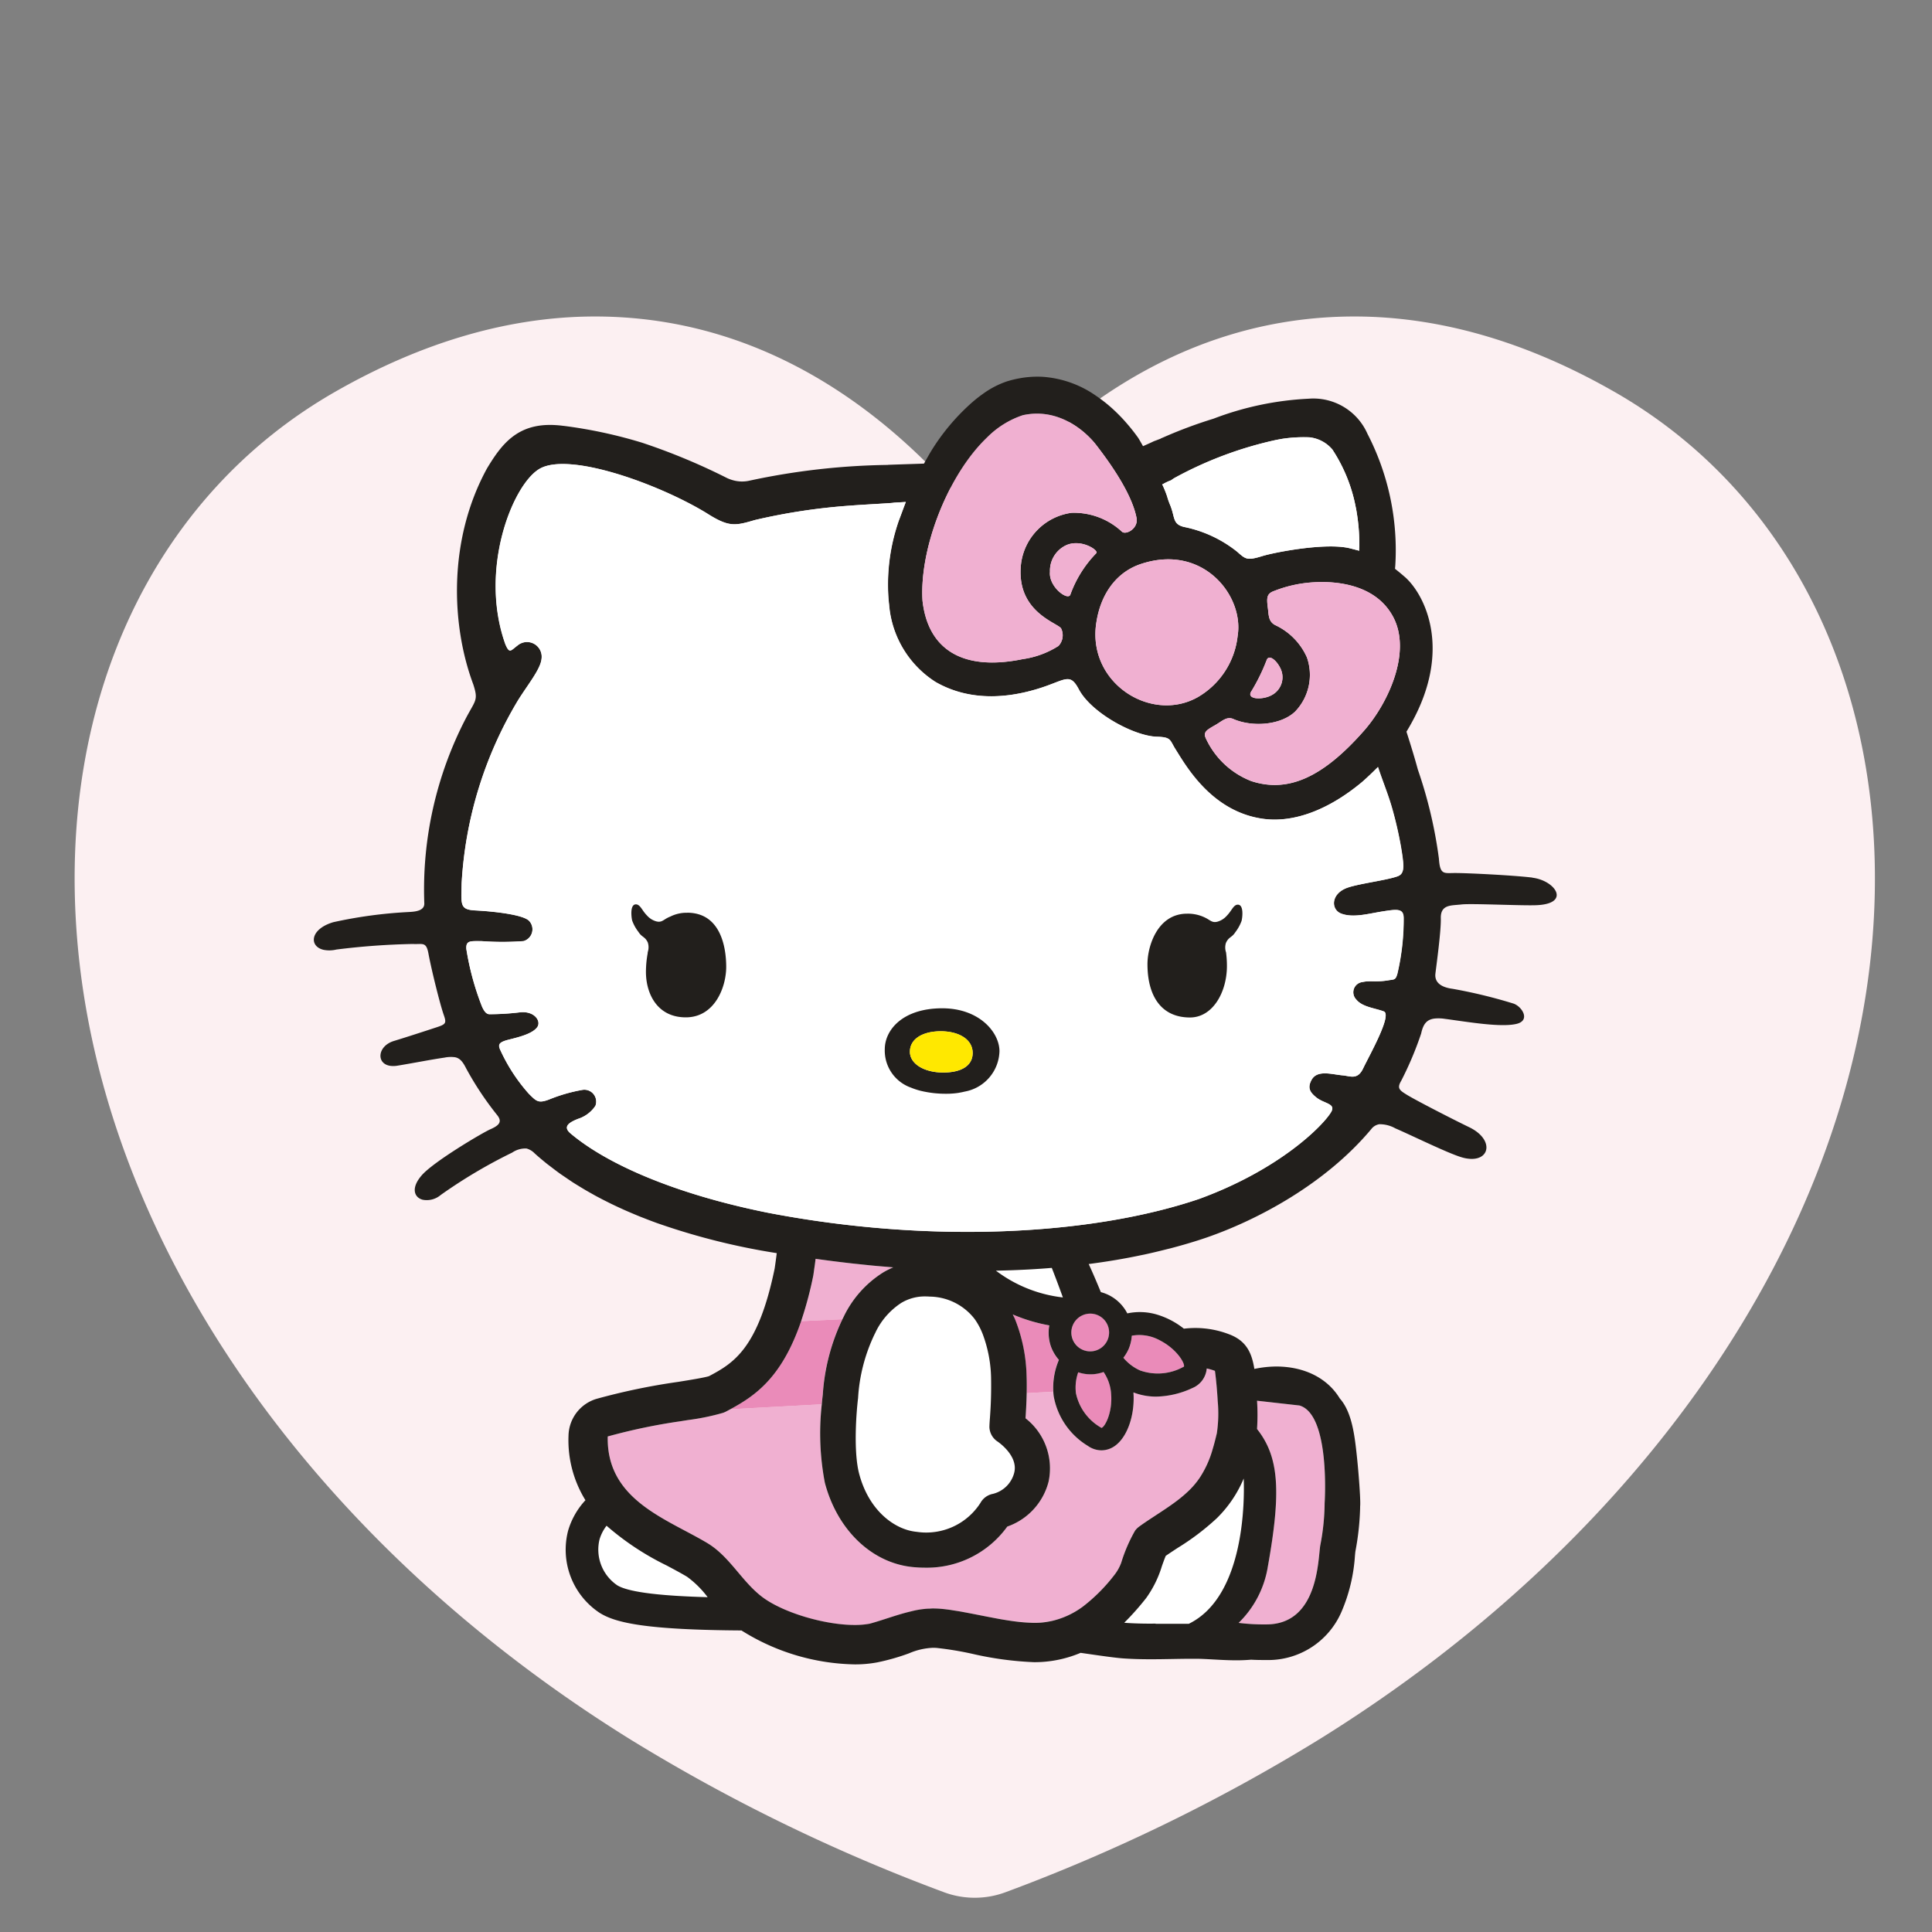 <svg xmlns="http://www.w3.org/2000/svg" xmlns:xlink="http://www.w3.org/1999/xlink" width="220" height="220" viewBox="0 0 220 220">
  <rect x="0" y="0" width="220" height="220" fill="#808080" stroke="none"/>
  <defs>
    <clipPath id="clip-path">
      <rect id="Rectángulo_1062" data-name="Rectángulo 1062" width="220" height="220" transform="translate(129 125)" fill="#00ff6f"/>
    </clipPath>
    <clipPath id="clip-path-2">
      <rect id="Rectángulo_988" data-name="Rectángulo 988" width="205" height="180.062" fill="#fcf0f2"/>
    </clipPath>
    <clipPath id="clip-path-3">
      <rect id="Rectángulo_975" data-name="Rectángulo 975" width="141.517" height="146.63" fill="none"/>
    </clipPath>
  </defs>
  <g id="Enmascarar_grupo_1613" data-name="Enmascarar grupo 1613" transform="translate(-129 -125)" clip-path="url(#clip-path)">
    <g id="Grupo_1697" data-name="Grupo 1697" transform="translate(-6.542 -263)">
      <g id="Grupo_1541" data-name="Grupo 1541" transform="translate(144.042 424.039)" clip-path="url(#clip-path-2)">
        <path id="Trazado_10942" data-name="Trazado 10942" d="M175.306,8.564C165.375,2.881,155.426,0,145.741,0,125.359,0,111.009,12.29,102.5,22.738,93.989,12.29,79.645,0,59.258,0,49.573,0,39.624,2.881,29.684,8.564,9.084,20.34-1.913,43.576.273,70.725c2.763,34.412,26.345,68.562,63.076,91.351a202.9,202.9,0,0,0,35.589,17.335,10.062,10.062,0,0,0,7.1.006,201.908,201.908,0,0,0,35.909-17.532c36.554-22.773,60.025-56.849,62.782-91.145,2.177-27.155-8.822-50.4-29.422-62.177" transform="translate(0 0)" fill="#fcf0f2"/>
      </g>
      <g id="Grupo_1650" data-name="Grupo 1650" transform="translate(171.283 430.892)">
        <g id="Grupo_1516" data-name="Grupo 1516" transform="translate(0 0)" clip-path="url(#clip-path-3)">
          <path id="Trazado_10819" data-name="Trazado 10819" d="M32.974,98.174c-.7-.419-1.5-.844-2.34-1.293a31.088,31.088,0,0,1-6.824-4.516,4.752,4.752,0,0,0-.8,1.557,4.905,4.905,0,0,0,2,5.213c1.428.9,5.8,1.242,10.316,1.366a11,11,0,0,0-2.346-2.326" transform="translate(9.527 38.488)" fill="#fff"/>
          <path id="Trazado_10820" data-name="Trazado 10820" d="M71.213,96.472c-.475.31-.929.608-1.349.9-.136.313-.31.8-.436,1.156a12.332,12.332,0,0,1-1.794,3.647,30.584,30.584,0,0,1-2.5,2.815l.2.017c.942.067,1.886.086,2.831.086.186,0,.371,0,.555-.006l-.011.023h3.781c6.449-3.151,6.34-14.341,6.253-16.54A13.753,13.753,0,0,1,75.663,93.1a28.287,28.287,0,0,1-4.45,3.37" transform="translate(27.141 36.906)" fill="#fff"/>
          <path id="Trazado_10821" data-name="Trazado 10821" d="M74.327,107.609a23.437,23.437,0,0,0,3.159.174c5.909,0,5.876-7.37,6.136-8.979a25.966,25.966,0,0,0,.5-4.828s.679-10.1-2.869-11.122l-4.828-.543a25.64,25.64,0,0,1,0,3.223c2.509,3.166,2.767,7.083,1.231,15.66a11.467,11.467,0,0,1-3.329,6.415" transform="translate(30.972 34.299)" fill="#f0b0d1"/>
          <path id="Trazado_10822" data-name="Trazado 10822" d="M43.977,77.563a12.153,12.153,0,0,1,4.545-5.117,9.291,9.291,0,0,1,1.133-.567c-.247-.02-.486-.044-.731-.064-.528-.045-1.057-.088-1.575-.137-.587-.057-1.16-.118-1.735-.18l-.589-.062c-.645-.072-1.278-.149-1.907-.227l-.276-.034q-1.031-.13-2.03-.271c-.027.208-.052.415-.079.623-.023.163-.048.326-.071.489-.037.265-.072.528-.113.792a42.588,42.588,0,0,1-1.262,4.821c-.04.123-.079.254-.119.373l4.7-.217c.038-.072.071-.15.111-.222" transform="translate(16.321 29.546)" fill="#f0b0d1"/>
          <path id="Trazado_10823" data-name="Trazado 10823" d="M78.3,88.541a8.309,8.309,0,0,1-3.9-5.681c-.024-.167-.035-.33-.045-.494l-3.027.164c-.023,1.1-.084,2.124-.133,2.862a7.238,7.238,0,0,1,2.625,7.222,7.346,7.346,0,0,1-4.7,5.109,11.279,11.279,0,0,1-9.362,4.682c-.439,0-.894-.021-1.366-.067-4.685-.446-8.629-4.219-10.049-9.608a29.9,29.9,0,0,1-.347-8.931l-10.424.568-.463.249a3.078,3.078,0,0,1-.354.153,26.038,26.038,0,0,1-3.974.819l-.9.145a67.124,67.124,0,0,0-8.259,1.728v.011c-.157,7.211,6.68,9.346,11.336,12.137,2.564,1.537,3.9,4.345,6.239,6.126s7.1,3.207,10.544,3.207a9.113,9.113,0,0,0,1.711-.146c1.605-.441,3.144-1.043,4.742-1.412a9.682,9.682,0,0,1,1.887-.3l.1-.006c.157-.007.3-.024.47-.024.218,0,.443.007.677.021h.006c.385.024.8.071,1.24.132.162.023.334.054.5.079.289.047.578.091.881.145.224.041.458.086.687.13.285.054.568.106.86.164l1.276.251.673.129.574.1c.111.02.22.041.329.06.221.04.438.074.656.109q.423.068.834.123c.215.03.428.054.638.076.262.028.519.051.771.068.2.014.4.024.6.028a9.972,9.972,0,0,0,1.055-.011,9.191,9.191,0,0,0,1.363-.211,9.56,9.56,0,0,0,3.478-1.629,19.715,19.715,0,0,0,3.689-3.743,5.2,5.2,0,0,0,.663-1.238,17.889,17.889,0,0,1,1.575-3.654,2.2,2.2,0,0,1,.441-.446c.458-.334.939-.659,1.431-.982.982-.647,2-1.291,2.948-2.015a14.422,14.422,0,0,0,1.347-1.155,9.222,9.222,0,0,0,1.207-1.442,11.714,11.714,0,0,0,1.461-3.236c.176-.582.329-1.187.48-1.818a15.3,15.3,0,0,0,.1-3.639c-.033-.6-.078-1.179-.125-1.692-.092-1.026-.187-1.771-.2-1.775h0a6.232,6.232,0,0,0-.853-.254l-.076-.018a2.643,2.643,0,0,1-1.621,2.223,10.153,10.153,0,0,1-4.15.982,7.193,7.193,0,0,1-2.585-.479c.184,2.493-.655,5.079-2.129,6.1a2.636,2.636,0,0,1-1.512.492,2.71,2.71,0,0,1-1.54-.5" transform="translate(9.841 33.219)" fill="#f0b0d1"/>
          <path id="Trazado_10824" data-name="Trazado 10824" d="M61.424,80.549a4.6,4.6,0,0,1-1.094-3.927,19.042,19.042,0,0,1-4.161-1.244c.091.191.193.377.273.572a18.514,18.514,0,0,1,1.3,6.372c.026.666.027,1.353.013,2.016l3.027-.164a8.124,8.124,0,0,1,.639-3.625" transform="translate(23.406 31.41)" fill="#ea8bb9"/>
          <path id="Trazado_10825" data-name="Trazado 10825" d="M44,84.343a23.378,23.378,0,0,1,2.237-8.581l-4.7.217c-2.194,6.416-5.208,8.483-8.074,10.036l10.424-.567c.057-.635.108-1.043.115-1.105" transform="translate(13.945 31.57)" fill="#ea8bb9"/>
          <path id="Trazado_10826" data-name="Trazado 10826" d="M57.992,71.842c-1.06.051-2.118.089-3.169.108A15.521,15.521,0,0,0,62.449,75s-.608-1.7-1.264-3.366q-1.592.13-3.179.208h-.014" transform="translate(22.845 29.849)" fill="#fff"/>
          <path id="Trazado_10827" data-name="Trazado 10827" d="M66.97,81.067a6.022,6.022,0,0,0,4.9-.387.457.457,0,0,0,.1-.058c.106-.392-.836-2.009-2.774-2.992a4.821,4.821,0,0,0-3.169-.517,4.444,4.444,0,0,1-.955,2.51,5.252,5.252,0,0,0,1.9,1.444" transform="translate(27.115 32.095)" fill="#ea8bb9"/>
          <path id="Trazado_10828" data-name="Trazado 10828" d="M62.9,80.264a4.71,4.71,0,0,1-1.371-.231,5.175,5.175,0,0,0-.259,2.374,5.892,5.892,0,0,0,2.815,3.906.406.406,0,0,0,.1.052c.384-.111,1.257-1.72,1.1-3.841A5,5,0,0,0,64.409,80a4.735,4.735,0,0,1-1.513.263" transform="translate(25.511 33.336)" fill="#ea8bb9"/>
          <path id="Trazado_10829" data-name="Trazado 10829" d="M61.03,78.22a2.146,2.146,0,1,0,4.011-1.527A2.146,2.146,0,1,0,61.03,78.22" transform="translate(25.373 31.382)" fill="#ea8bb9"/>
          <path id="Trazado_10830" data-name="Trazado 10830" d="M45.842,77.942a1.945,1.945,0,0,1-.125.256,19.449,19.449,0,0,0-1.9,7.323c-.2,1.6-.543,6.059.123,8.6,1.116,4.246,4.082,6.382,6.524,6.615a7.328,7.328,0,0,0,7.289-3.29,2.058,2.058,0,0,1,1.418-1.029,3.318,3.318,0,0,0,2.427-2.4c.507-1.959-1.871-3.546-1.894-3.563a2.042,2.042,0,0,1-.922-1.6c0-.078.006-.377.038-.833a48.676,48.676,0,0,0,.147-4.932,15.033,15.033,0,0,0-.956-4.885c-.016-.031-.03-.064-.043-.1a7.6,7.6,0,0,0-.885-1.618A6.564,6.564,0,0,0,52,73.947c-.178-.014-.353-.021-.524-.021a5.2,5.2,0,0,0-2.716.732,8.245,8.245,0,0,0-2.914,3.284" transform="translate(18.148 30.805)" fill="#fff"/>
          <path id="Trazado_10831" data-name="Trazado 10831" d="M138.756,57.042c-2.165-.266-7.448-.526-8.819-.521-1.264,0-1.7.238-1.828-1.646a51.492,51.492,0,0,0-2.394-10.125c-.375-1.394-.856-2.94-1.3-4.325.266-.436.459-.782.523-.9,4.728-8.463,1.561-14.666-.638-16.66-.232-.2-.662-.577-1.187-.985.007-.145.027-.272.033-.419A28.841,28.841,0,0,0,119.976,6.51a6.731,6.731,0,0,0-6.712-4,35,35,0,0,0-10.829,2.278A51.963,51.963,0,0,0,96.9,6.839c-.15.067-.316.135-.46.2,0,.01-.008.013-.01.018-.259.1-.513.2-.774.292a.506.506,0,0,1-.055.027c-.17.085-.587.275-1.186.538-.232-.418-.438-.778-.568-.975a21.552,21.552,0,0,0-1.388-1.745c-.041-.047-.079-.092-.122-.139a19.323,19.323,0,0,0-1.4-1.41,16.646,16.646,0,0,0-1.884-1.478A12.008,12.008,0,0,0,82.979.016a11.2,11.2,0,0,0-2.628.171,12.213,12.213,0,0,0-1.4.34,10.187,10.187,0,0,0-2.736,1.411c-.222.156-.441.319-.657.489-.32.251-.63.52-.936.8a24.547,24.547,0,0,0-4.13,4.923c-.163.258-.316.51-.451.747-.058.1-.166.29-.3.527-.081.142-.169.3-.266.475l-.234.009c-1.282.044-2.574.082-3.866.13l0,.011a79.612,79.612,0,0,0-15.721,1.782,3.806,3.806,0,0,1-1.971-.05,4.224,4.224,0,0,1-.642-.241,71.443,71.443,0,0,0-9.7-4.031c-.137-.043-.279-.082-.418-.125A53.567,53.567,0,0,0,28.433,5.6c-.034,0-.064,0-.1-.009-.334-.043-.652-.069-.959-.084-4.213-.2-6.007,2.2-7.654,4.93-4.48,8.181-4.082,17.9-1.564,24.612.592,1.84.247,1.752-.893,3.94a42.315,42.315,0,0,0-4.688,20.978c.037.936-1.223.963-1.879,1a51.881,51.881,0,0,0-8.482,1.152c-2.706.8-2.772,2.784-1.087,3.152a3.435,3.435,0,0,0,1.437-.037A81.492,81.492,0,0,1,11.28,64.6c.408.024.723-.013.97.006.412.03.639.214.8,1.1.326,1.765,1.3,5.723,1.745,6.986.329.941.23,1.055-.874,1.414-1.121.368-3.394,1.111-4.788,1.533-1.9.568-2.067,2.605-.428,2.839a2.748,2.748,0,0,0,.813-.02c1.781-.289,3.753-.684,5.362-.919A3.568,3.568,0,0,1,16.09,77.5c.523.111.85.472,1.247,1.262a35.83,35.83,0,0,0,3.532,5.32c.64.792.174,1.2-.765,1.615s-6.413,3.659-7.792,5.212c-1.312,1.48-.884,2.566.081,2.816a2.45,2.45,0,0,0,2.054-.545,58.083,58.083,0,0,1,8.135-4.825,2.666,2.666,0,0,1,1.631-.466,2.053,2.053,0,0,1,.925.553c.441.4.9.782,1.364,1.159.159.126.324.246.486.371.315.242.629.486.956.72.2.147.418.289.628.432.292.2.585.4.885.6.237.153.48.3.721.448.283.174.568.347.859.516.265.154.534.3.8.453s.553.3.833.448.589.3.887.451q.4.2.8.388c.323.152.647.3.976.449q.372.166.748.324c.358.153.72.306,1.085.453.214.085.432.167.647.252.411.159.82.316,1.238.466.145.052.29.1.436.152A77.057,77.057,0,0,0,52.71,99.805c-.075.594-.154,1.184-.242,1.765-1.888,9.152-4.72,10.781-7.477,12.245-.567.177-2.2.439-3.525.652a73.576,73.576,0,0,0-9.269,1.928,4.468,4.468,0,0,0-3.2,4.184,12.986,12.986,0,0,0,1.927,7.36,8.667,8.667,0,0,0-1.964,3.438c-.013.047-.026.094-.037.142a8.619,8.619,0,0,0,3.464,9.143c.054.038.108.074.163.109,1.825,1.149,5.323,1.93,16.143,2a24.991,24.991,0,0,0,12.891,3.863,13.551,13.551,0,0,0,2.567-.228,24.743,24.743,0,0,0,3.624-1.033,7.642,7.642,0,0,1,2.721-.628q.189,0,.4.013a36.924,36.924,0,0,1,4.062.669,37.838,37.838,0,0,0,7.064.956c.377,0,.744-.013,1.089-.041a13.49,13.49,0,0,0,4.2-1.023c.1.016.21.031.306.044,1.939.282,3.615.524,4.58.592.941.065,1.93.095,3.115.095.8,0,1.605-.013,2.408-.028.754-.013,1.507-.027,2.261-.027l.451,0c.572,0,1.223.038,1.913.075.874.048,1.779.1,2.723.1.594,0,1.138-.028,1.663-.069.456.027.936.037,1.738.037a9.089,9.089,0,0,0,8.557-5.514,19.292,19.292,0,0,0,1.523-6.358c.021-.213.035-.39.055-.52a30.289,30.289,0,0,0,.533-4.886c0-.1,0-.191.009-.3.05-.775-.181-3.771-.356-5.422-.262-2.485-.553-5.2-1.969-6.789-1.405-2.309-4.011-3.634-7.256-3.634a12.352,12.352,0,0,0-2.471.275c-.3-1.911-.968-3.244-2.918-3.962a10.74,10.74,0,0,0-3.807-.7,11.473,11.473,0,0,0-1.3.079,9.168,9.168,0,0,0-2.95-1.571,6.846,6.846,0,0,0-3.492-.17,4.738,4.738,0,0,0-3.012-2.421c-.492-1.187-.945-2.253-1.384-3.2q1.543-.2,3.077-.458l.068-.011q1.428-.242,2.842-.541c.1-.021.205-.04.306-.061.863-.186,1.718-.391,2.573-.608.167-.044.337-.079.5-.123q1.5-.393,2.968-.856.546-.172,1.121-.37c5.739-1.99,13.46-6.054,18.716-12.33a1.456,1.456,0,0,1,.911-.56,3.6,3.6,0,0,1,1.83.465c1.969.851,6,2.843,7.561,3.3a4.141,4.141,0,0,0,1.07.181c2.226.057,2.515-2.311-.254-3.627-1.989-.962-6.14-3.1-7.068-3.679-.813-.506-1.149-.725-.639-1.58a38.531,38.531,0,0,0,2.274-5.386c.224-1.037.6-1.6,1.537-1.71a4.609,4.609,0,0,1,1.133.031c2.546.334,6.416,1.02,8.221.57,1.567-.394.616-1.949-.36-2.3a57.83,57.83,0,0,0-6.933-1.684c-1.483-.188-2.077-.837-1.973-1.731s.655-4.854.615-6.3c-.033-1.218.686-1.42,1.507-1.5.179-.018.361-.033.543-.048.1-.008.2-.016.29-.028,1.094-.135,6.778.15,8.521.084.248-.01.476-.028.681-.057,3.083-.414,1.357-2.768-1.106-3.073M122.373,68.734c-1.488.242-2.1,0-2.962.2a1.174,1.174,0,0,0-.725,1.975c.7.877,2.1.976,3.148,1.37.987.373-1.638,5-2.349,6.488-.646,1.36-1.478.864-2.343.793-1.237-.109-2.911-.677-3.549.548-.442.846-.208,1.352.554,1.962.891.723,2.265.689,1.694,1.663-.915,1.55-5.852,6.545-15.026,9.894C88.6,97.774,70.183,98.761,51.7,95.2c-10.6-2.135-18.328-5.538-22.469-9.033-.983-.827-.008-1.3.825-1.646a3.76,3.76,0,0,0,2.006-1.49,1.35,1.35,0,0,0-1.5-1.816,18.509,18.509,0,0,0-3.764,1.088c-1.228.462-1.444.221-2.321-.657a19.8,19.8,0,0,1-3.2-4.882c-.333-.681-.285-.969.9-1.268,1.211-.3,2.7-.674,3.246-1.407.513-.672-.271-1.9-1.964-1.709a28.773,28.773,0,0,1-3.46.213c-.351-.008-.6-.3-.861-.9a31.207,31.207,0,0,1-1.771-6.524c-.069-1.006.493-.891,1.709-.9a32.377,32.377,0,0,0,4.805,0,1.4,1.4,0,0,0,.6-2.342c-.771-.687-3.946-1.041-6.1-1.152-1.778-.1-1.588-.657-1.55-3.059a45.341,45.341,0,0,1,6.463-20.93c1.155-1.825,2.527-3.5,2.641-4.658a1.672,1.672,0,0,0-2.74-1.514c-.783.587-.9.963-1.377-.143-3.029-8.465.783-18.08,3.827-19.943,3.333-2.06,13.721,1.734,19.067,5,2.526,1.612,3.231,1.471,5.493.8a68.581,68.581,0,0,1,10.933-1.649c1.485-.12,4.879-.285,4.9-.332.347-.021.591-.037.683-.04l.694-.043c-.344.891-.612,1.656-.782,2.08a22.122,22.122,0,0,0-1.191,8.939c.018.222.043.446.069.67a11.506,11.506,0,0,0,5.279,8.8c3.394,1.958,7.545,2.138,12.093.647,2.76-.91,3.236-1.687,4.233.2,1.405,2.665,6.266,5.324,8.9,5.395,1.635.047,1.441.361,2.1,1.41,1.218,1.939,4.176,7.2,10.105,7.953,3.386.425,7.306-1,11.14-4.195.266-.224,1-.894,1.823-1.723.5,1.534,1.123,3.025,1.571,4.572a43.975,43.975,0,0,1,1.047,4.525c.1.588.194,1.18.248,1.769.128,1.377-.385,1.513-.9,1.667-1.316.4-4.062.755-5.372,1.189-2,.67-1.983,2.539-.764,2.979,1.374.506,3.086,0,4.7-.254s2.369-.363,2.394.715a27.234,27.234,0,0,1-.71,6.361c-.208.735-.32.656-1,.759M66.9,105.464a5.2,5.2,0,0,1,2.717-.731q.257,0,.523.021a6.556,6.556,0,0,1,5.089,2.534,7.534,7.534,0,0,1,.885,1.618l.042.1a15.026,15.026,0,0,1,.956,4.883,48.309,48.309,0,0,1-.147,4.933c-.031.455-.041.754-.037.833a2.046,2.046,0,0,0,.921,1.6c.024.016,2.4,1.6,1.9,3.562a3.322,3.322,0,0,1-2.427,2.4,2.06,2.06,0,0,0-1.418,1.03,7.333,7.333,0,0,1-7.289,3.29c-2.442-.234-5.409-2.37-6.525-6.616-.664-2.536-.32-7-.122-8.6a19.4,19.4,0,0,1,1.9-7.323,2.041,2.041,0,0,0,.125-.256,8.238,8.238,0,0,1,2.913-3.282ZM94.178,21.329c7.065-2.353,11.754,3.623,11.015,8.17a9.212,9.212,0,0,1-4.565,7.008c-5.269,2.947-12.48-1.577-11.553-8.333.452-3.307,2.23-5.891,5.1-6.845m2.471-9.07a5.4,5.4,0,0,1,.973-.463,3.022,3.022,0,0,1,.507-.329,43.175,43.175,0,0,1,11.382-4.249c.237-.048.479-.092.718-.135a16.264,16.264,0,0,1,3.151-.179c.082,0,.159.027.238.035A3.97,3.97,0,0,1,115.983,8.3a18.1,18.1,0,0,1,2.648,6.518c.013.065.03.129.043.2a22.557,22.557,0,0,1,.377,4.318,3.078,3.078,0,0,0-.018.486c-.4-.111-.769-.205-1.048-.275-2.733-.683-8.567.451-9.962.877-1.754.537-1.9.384-2.883-.489a14.137,14.137,0,0,0-6.08-2.828c-1.306-.337-.975-1.094-1.554-2.492a8.055,8.055,0,0,1-.341-.972,11.94,11.94,0,0,0-.571-1.4.406.406,0,0,1,.058.021m10.078,33.784a9.481,9.481,0,0,1-5.127-4.788c-.385-.775.018-1,1.037-1.581.774-.441,1.308-1.024,2.06-.693,2.07.915,5.33.752,7.021-.829a6.031,6.031,0,0,0,1.354-6.2,7.353,7.353,0,0,0-3.586-3.655c-.817-.412-.749-1.167-.857-1.952-.153-1.149-.1-1.54.483-1.85a14.551,14.551,0,0,1,4.7-1.08c1.53-.095,6.858-.231,9.078,3.927,2.149,4.028-.582,9.85-3.275,12.927-4.841,5.525-8.815,7.113-12.892,5.776m.011-10.195a21.758,21.758,0,0,0,1.75-3.559c.249-.732,1.129-.009,1.57.908a2.3,2.3,0,0,1-1.067,3.1c-1,.516-2.819.456-2.253-.453m-21.187-16.6c1.762-.9,3.94.578,3.53.866a13.105,13.105,0,0,0-2.92,4.652c-.2.861-2.509-.8-2.339-2.54a3.2,3.2,0,0,1,1.728-2.978M76.128,7.458c.177-.186.356-.364.537-.538a10.314,10.314,0,0,1,4.065-2.53c4.32-.952,7.4,2.16,8.327,3.358,1.42,1.84,4.057,5.437,4.621,8.336.23,1.189-1.172,1.966-1.65,1.581A8.035,8.035,0,0,0,86.29,15.5a6.711,6.711,0,0,0-5.755,5.738,8.415,8.415,0,0,0-.067.987,7.184,7.184,0,0,0,.05.893c.476,3.953,4.223,4.981,4.569,5.546a1.777,1.777,0,0,1-.295,1.995,10.233,10.233,0,0,1-4.067,1.5c-6.9,1.42-10.8-1.143-11.417-6.651-.353-5.631,2.581-13.6,6.82-18.057m-41.6,130.165a4.907,4.907,0,0,1-2-5.215,4.807,4.807,0,0,1,.8-1.557,31.069,31.069,0,0,0,6.826,4.518c.843.449,1.641.873,2.34,1.292a11.008,11.008,0,0,1,2.346,2.328c-4.521-.123-8.888-.466-10.316-1.366M107.4,119.832a25.348,25.348,0,0,0,0-3.222l4.828.543c3.547,1.02,2.869,11.122,2.869,11.122a25.964,25.964,0,0,1-.5,4.828c-.258,1.609-.227,8.979-6.136,8.979a23.439,23.439,0,0,1-3.159-.174,11.467,11.467,0,0,0,3.329-6.415c1.536-8.577,1.279-12.494-1.231-15.662m-1.517,5.641c.085,2.2.2,13.391-6.253,16.541H95.846l.011-.024c-.186,0-.371.007-.555.007-.945,0-1.89-.021-2.832-.086l-.194-.017a30.587,30.587,0,0,0,2.5-2.815,12.384,12.384,0,0,0,1.794-3.647c.126-.354.3-.844.436-1.157.419-.29.874-.588,1.349-.9a28.352,28.352,0,0,0,4.45-3.37,13.779,13.779,0,0,0,3.076-4.535M92.753,110.785a4.751,4.751,0,0,0,.387-1.577,4.829,4.829,0,0,1,3.169.516c1.938.985,2.88,2.6,2.772,2.993a.373.373,0,0,1-.1.058,6.022,6.022,0,0,1-4.9.387,5.271,5.271,0,0,1-1.9-1.444,4.721,4.721,0,0,0,.568-.934m.567,4.878a7.164,7.164,0,0,0,2.585.48,10.153,10.153,0,0,0,4.15-.982,2.645,2.645,0,0,0,1.621-2.223l.078.017a6.7,6.7,0,0,1,.851.254h0c.011,0,.108.749.2,1.775.045.513.091,1.1.123,1.69a15.314,15.314,0,0,1-.1,3.641c-.152.629-.3,1.234-.48,1.816a11.6,11.6,0,0,1-1.461,3.236,9.166,9.166,0,0,1-1.207,1.444,14.637,14.637,0,0,1-1.347,1.155c-.945.722-1.966,1.367-2.948,2.015-.492.323-.973.647-1.431.982a2.16,2.16,0,0,0-.441.446,17.889,17.889,0,0,0-1.575,3.654,5.189,5.189,0,0,1-.663,1.237,19.59,19.59,0,0,1-3.689,3.743,9.54,9.54,0,0,1-3.478,1.631,9.379,9.379,0,0,1-1.363.211,10.37,10.37,0,0,1-1.055.011q-.291-.009-.6-.03c-.252-.017-.507-.038-.771-.067-.21-.024-.422-.048-.638-.077q-.412-.057-.834-.125c-.218-.035-.435-.069-.656-.108l-.327-.061v0c-.191-.034-.384-.072-.575-.109-.224-.042-.448-.084-.673-.128l-1.276-.251c-.292-.058-.575-.111-.86-.166l-.687-.129c-.3-.055-.592-.1-.881-.144-.166-.025-.34-.058-.5-.079-.436-.061-.854-.108-1.24-.133h0c-.235-.014-.46-.021-.677-.021-.167,0-.315.016-.472.024l-.1,0a9.679,9.679,0,0,0-1.888.3c-1.6.368-3.135.972-4.742,1.412a9.24,9.24,0,0,1-1.711.144c-3.445,0-8.21-1.425-10.545-3.206s-3.675-4.589-6.239-6.126C40.141,130.036,33.3,127.9,33.463,120.69v-.01a66.866,66.866,0,0,1,8.259-1.728l.9-.144a26.217,26.217,0,0,0,3.974-.819,2.841,2.841,0,0,0,.354-.154c.153-.081.309-.166.463-.249,2.867-1.553,5.879-3.62,8.075-10.036.04-.119.079-.251.119-.373a42.669,42.669,0,0,0,1.262-4.821c.041-.263.077-.528.113-.792.023-.163.048-.326.071-.489.027-.208.052-.415.079-.623q1,.14,2.03.271c.092.011.184.021.276.034.629.078,1.262.154,1.907.227l.589.062c.575.061,1.149.123,1.735.179.519.05,1.047.094,1.575.137.245.021.485.045.731.064a9.305,9.305,0,0,0-1.133.568A12.153,12.153,0,0,0,60.3,107.11c-.04.071-.072.149-.111.222a23.378,23.378,0,0,0-2.237,8.581c-.007.062-.058.472-.115,1.105a29.849,29.849,0,0,0,.349,8.929c1.418,5.391,5.362,9.162,10.047,9.608.472.045.927.067,1.366.067a11.275,11.275,0,0,0,9.362-4.681,7.345,7.345,0,0,0,4.7-5.11,7.234,7.234,0,0,0-2.625-7.221c.05-.74.111-1.767.133-2.862.013-.663.013-1.352-.013-2.016a18.488,18.488,0,0,0-1.3-6.372c-.079-.2-.183-.383-.272-.574a18.964,18.964,0,0,0,4.161,1.245,4.713,4.713,0,0,0,.222,2.5,4.785,4.785,0,0,0,.871,1.428,8.116,8.116,0,0,0-.639,3.625c.011.163.023.327.045.494a8.317,8.317,0,0,0,3.9,5.681,2.71,2.71,0,0,0,1.54.5,2.64,2.64,0,0,0,1.513-.492c1.473-1.027,2.312-3.611,2.128-6.106m-3.631,4.04a.363.363,0,0,1-.1-.054,5.9,5.9,0,0,1-2.816-3.9,5.173,5.173,0,0,1,.261-2.374,4.334,4.334,0,0,0,2.884-.033,5,5,0,0,1,.864,2.525c.161,2.121-.711,3.73-1.1,3.841m.725-11.63a2.149,2.149,0,1,1-2.009-1.383,2.136,2.136,0,0,1,2.009,1.383m-5.12-3.226a15.54,15.54,0,0,1-7.626-3.049q1.579-.03,3.169-.108h.014q1.587-.077,3.179-.208c.656,1.663,1.264,3.366,1.264,3.366" transform="translate(0 0)" fill="#221f1c"/>
          <path id="Trazado_10832" data-name="Trazado 10832" d="M118.432,65.048a27.158,27.158,0,0,0,.711-6.361c-.027-1.078-.769-.966-2.394-.715s-3.324.759-4.7.254c-1.22-.441-1.241-2.309.764-2.978,1.309-.435,4.056-.788,5.372-1.189.514-.156,1.026-.29.9-1.667-.054-.591-.15-1.182-.248-1.769a43.545,43.545,0,0,0-1.046-4.526c-.448-1.547-1.075-3.037-1.573-4.572-.822.829-1.556,1.5-1.822,1.723-3.835,3.192-7.754,4.62-11.141,4.195-5.929-.751-8.886-6.014-10.1-7.952-.656-1.048-.463-1.363-2.1-1.411-2.631-.071-7.492-2.729-8.9-5.395-1-1.887-1.472-1.109-4.233-.2-4.548,1.49-8.7,1.31-12.092-.646a11.512,11.512,0,0,1-5.28-8.806c-.027-.224-.051-.446-.069-.67a22.146,22.146,0,0,1,1.191-8.939c.17-.424.438-1.189.783-2.08l-.694.043c-.092,0-.337.018-.684.041-.017.047-3.411.211-4.895.33a68.576,68.576,0,0,0-10.934,1.649c-2.26.672-2.967.815-5.493-.8-5.347-3.265-15.734-7.059-19.066-5-3.044,1.864-6.855,11.478-3.828,19.944.476,1.105.594.728,1.377.142a1.672,1.672,0,0,1,2.74,1.514c-.112,1.163-1.486,2.833-2.639,4.658A45.33,45.33,0,0,0,11.88,54.8c-.04,2.4-.23,2.961,1.55,3.057,2.153.111,5.327.466,6.1,1.152a1.4,1.4,0,0,1-.6,2.342,32.168,32.168,0,0,1-4.8,0c-1.216.007-1.778-.106-1.71.9a31.3,31.3,0,0,0,1.771,6.524c.262.594.51.89.861.9a29.407,29.407,0,0,0,3.461-.213c1.692-.19,2.475,1.037,1.964,1.707-.551.732-2.036,1.106-3.247,1.407-1.183.3-1.231.587-.9,1.268a19.881,19.881,0,0,0,3.2,4.883c.876.878,1.092,1.118,2.319.656a18.407,18.407,0,0,1,3.764-1.087,1.349,1.349,0,0,1,1.5,1.815,3.76,3.76,0,0,1-2.006,1.49c-.832.341-1.808.819-.825,1.648,4.141,3.494,11.872,6.9,22.469,9.031,18.489,3.557,36.906,2.57,49.12-1.577,9.173-3.349,14.11-8.344,15.026-9.894.571-.973-.8-.941-1.693-1.663-.764-.611-1-1.116-.554-1.961.638-1.227,2.312-.659,3.549-.55.866.072,1.7.568,2.342-.793.711-1.488,3.336-6.116,2.35-6.488-1.05-.394-2.448-.492-3.149-1.37a1.174,1.174,0,0,1,.725-1.975c.864-.2,1.475.045,2.964-.2.679-.1.789-.024,1-.761m-81.02,4.984c-3.3,0-4.539-2.753-4.541-5.171a11.908,11.908,0,0,1,.194-2.1,1.111,1.111,0,0,1,.016-.167,1.75,1.75,0,0,0,0-1.094c-.327-.691-.66-.567-1.065-1.2a4.815,4.815,0,0,1-.711-1.282c-.094-.384-.261-1.764.363-1.847.4-.052.645.4.839.659a4.261,4.261,0,0,0,.516.639,2.179,2.179,0,0,0,1.05.642c.475.113.679-.06,1.064-.3a3.655,3.655,0,0,1,.523-.258,4.116,4.116,0,0,1,1.9-.428c3.784,0,4.448,3.87,4.447,6.168s-1.306,5.745-4.6,5.745m26.834,8.385a7.86,7.86,0,0,1-1.194-.387,4.472,4.472,0,0,1-2.979-4.362c0-2.226,2.06-4.671,6.542-4.671,4.232,0,6.515,2.747,6.515,4.89a4.806,4.806,0,0,1-3.958,4.593c-.207.052-.422.1-.646.133a9.053,9.053,0,0,1-1.444.11,12.154,12.154,0,0,1-2.836-.307M100.693,59.05a4.784,4.784,0,0,1-.708,1.281c-.407.638-.74.511-1.065,1.206a1.712,1.712,0,0,0,.006,1.091,11.57,11.57,0,0,1,.106,1.582c0,2.934-1.6,5.834-4.208,5.834-3.3,0-4.841-2.481-4.841-6.08,0-2.057,1.153-5.739,4.508-5.739a4.438,4.438,0,0,1,2.372.622c.383.235.592.408,1.068.295a2.205,2.205,0,0,0,1.048-.64,4.382,4.382,0,0,0,.516-.64c.193-.261.438-.711.836-.657.625.084.459,1.465.363,1.847" transform="translate(4.94 2.927)" fill="#fff"/>
          <path id="Trazado_10833" data-name="Trazado 10833" d="M68.751,11.616a8.043,8.043,0,0,0,.341.97c.579,1.4.247,2.156,1.553,2.492a14.135,14.135,0,0,1,6.08,2.829c.986.873,1.131,1.026,2.884.487,1.4-.425,7.229-1.558,9.962-.876.279.069.649.163,1.048.275a3.064,3.064,0,0,1,.018-.486,22.671,22.671,0,0,0-.377-4.318c-.013-.072-.03-.137-.042-.2a18.119,18.119,0,0,0-2.648-6.518,3.968,3.968,0,0,0-2.364-1.354c-.079-.01-.157-.031-.238-.035a16.259,16.259,0,0,0-3.151.177c-.239.043-.482.088-.718.135A43.3,43.3,0,0,0,69.717,9.44a3.16,3.16,0,0,0-.506.33,5.263,5.263,0,0,0-.973.463.286.286,0,0,0-.058-.021,11.837,11.837,0,0,1,.571,1.4" transform="translate(28.411 2.027)" fill="#fff"/>
          <path id="Trazado_10834" data-name="Trazado 10834" d="M77.627,26.892a2.3,2.3,0,0,0,1.067-3.1c-.441-.917-1.32-1.639-1.57-.908a21.757,21.757,0,0,1-1.75,3.559c-.567.91,1.254.969,2.253.453" transform="translate(31.364 9.409)" fill="#f0b0d1"/>
          <path id="Trazado_10835" data-name="Trazado 10835" d="M48.93,24.276c.613,5.51,4.516,8.071,11.417,6.651a10.234,10.234,0,0,0,4.067-1.5,1.777,1.777,0,0,0,.3-1.995c-.346-.565-4.094-1.594-4.569-5.546a7.186,7.186,0,0,1-.05-.893A8.4,8.4,0,0,1,60.158,20a6.708,6.708,0,0,1,5.755-5.736,8.041,8.041,0,0,1,5.739,2.159c.479.387,1.88-.392,1.65-1.581-.564-2.9-3.2-6.5-4.621-8.336-.931-1.2-4.009-4.308-8.329-3.356a10.307,10.307,0,0,0-4.065,2.53q-.272.259-.537.538c-4.239,4.456-7.173,12.426-6.82,18.056" transform="translate(20.377 1.239)" fill="#f0b0d1"/>
          <path id="Trazado_10836" data-name="Trazado 10836" d="M59.171,16.649c-.17,1.74,2.135,3.4,2.339,2.54a13.124,13.124,0,0,1,2.92-4.654c.409-.286-1.768-1.767-3.53-.864a3.2,3.2,0,0,0-1.728,2.978" transform="translate(24.653 5.577)" fill="#f0b0d1"/>
          <path id="Trazado_10837" data-name="Trazado 10837" d="M62.9,22.057c-.927,6.755,6.283,11.278,11.552,8.332a9.2,9.2,0,0,0,4.565-7.008c.74-4.548-3.948-10.522-11.013-8.169-2.873.953-4.652,3.537-5.1,6.845" transform="translate(26.176 6.118)" fill="#f0b0d1"/>
          <path id="Trazado_10838" data-name="Trazado 10838" d="M89.777,33.389c2.693-3.076,5.425-8.9,3.275-12.927-2.22-4.158-7.548-4.021-9.078-3.927a14.551,14.551,0,0,0-4.7,1.08c-.588.31-.635.7-.483,1.85.108.785.04,1.54.857,1.952a7.353,7.353,0,0,1,3.586,3.655,6.031,6.031,0,0,1-1.354,6.2c-1.692,1.581-4.951,1.744-7.021.829-.752-.332-1.286.254-2.06.693-1.019.582-1.422.806-1.037,1.581a9.481,9.481,0,0,0,5.127,4.788c4.077,1.337,8.051-.251,12.892-5.776" transform="translate(29.842 6.877)" fill="#f0b0d1"/>
          <path id="Trazado_10839" data-name="Trazado 10839" d="M54.344,60.386c.224-.037.439-.081.646-.133a4.807,4.807,0,0,0,3.958-4.592c0-2.145-2.285-4.892-6.517-4.892-4.481,0-6.542,2.445-6.542,4.671A4.473,4.473,0,0,0,48.868,59.8a7.775,7.775,0,0,0,1.2.387A12.078,12.078,0,0,0,52.9,60.5a9.065,9.065,0,0,0,1.444-.111m-5.595-4.668c0-1.486,1.483-2.336,3.518-2.336s3.63.905,3.63,2.474c0,1.456-1.292,2.226-3.358,2.226-2.169,0-3.79-.992-3.79-2.363" transform="translate(19.122 21.155)" fill="#221f1c"/>
          <path id="Trazado_10840" data-name="Trazado 10840" d="M55.055,55.086c0-1.568-1.594-2.474-3.63-2.474s-3.518.85-3.518,2.336c0,1.373,1.622,2.363,3.79,2.363,2.066,0,3.358-.769,3.358-2.226" transform="translate(19.963 21.923)" fill="#ffe800"/>
          <path id="Trazado_10841" data-name="Trazado 10841" d="M31.865,43.373a4.134,4.134,0,0,0-1.9.428,3.655,3.655,0,0,0-.523.258c-.384.239-.589.412-1.064.3a2.176,2.176,0,0,1-1.048-.64,4.2,4.2,0,0,1-.517-.64c-.194-.262-.441-.711-.839-.659-.623.085-.455,1.463-.361,1.847a4.779,4.779,0,0,0,.71,1.282c.405.638.738.513,1.065,1.2a1.75,1.75,0,0,1,0,1.094,1.334,1.334,0,0,0-.016.167,11.912,11.912,0,0,0-.193,2.1c0,2.418,1.24,5.171,4.539,5.171s4.6-3.445,4.6-5.745-.663-6.17-4.447-6.168" transform="translate(10.635 17.673)" fill="#221f1c"/>
          <path id="Trazado_10842" data-name="Trazado 10842" d="M77.351,42.444c-.4-.052-.643.4-.836.657a4.476,4.476,0,0,1-.516.64,2.215,2.215,0,0,1-1.048.642c-.476.112-.686-.061-1.068-.295a4.425,4.425,0,0,0-2.372-.622c-3.356,0-4.508,3.682-4.508,5.739,0,3.6,1.541,6.079,4.841,6.079,2.605,0,4.2-2.9,4.206-5.834a11.6,11.6,0,0,0-.1-1.582,1.712,1.712,0,0,1-.006-1.091c.326-.693.659-.567,1.065-1.206a4.762,4.762,0,0,0,.708-1.281c.1-.383.262-1.762-.363-1.847" transform="translate(27.92 17.685)" fill="#221f1c"/>
        </g>
      </g>
    </g>
  </g>
</svg>
